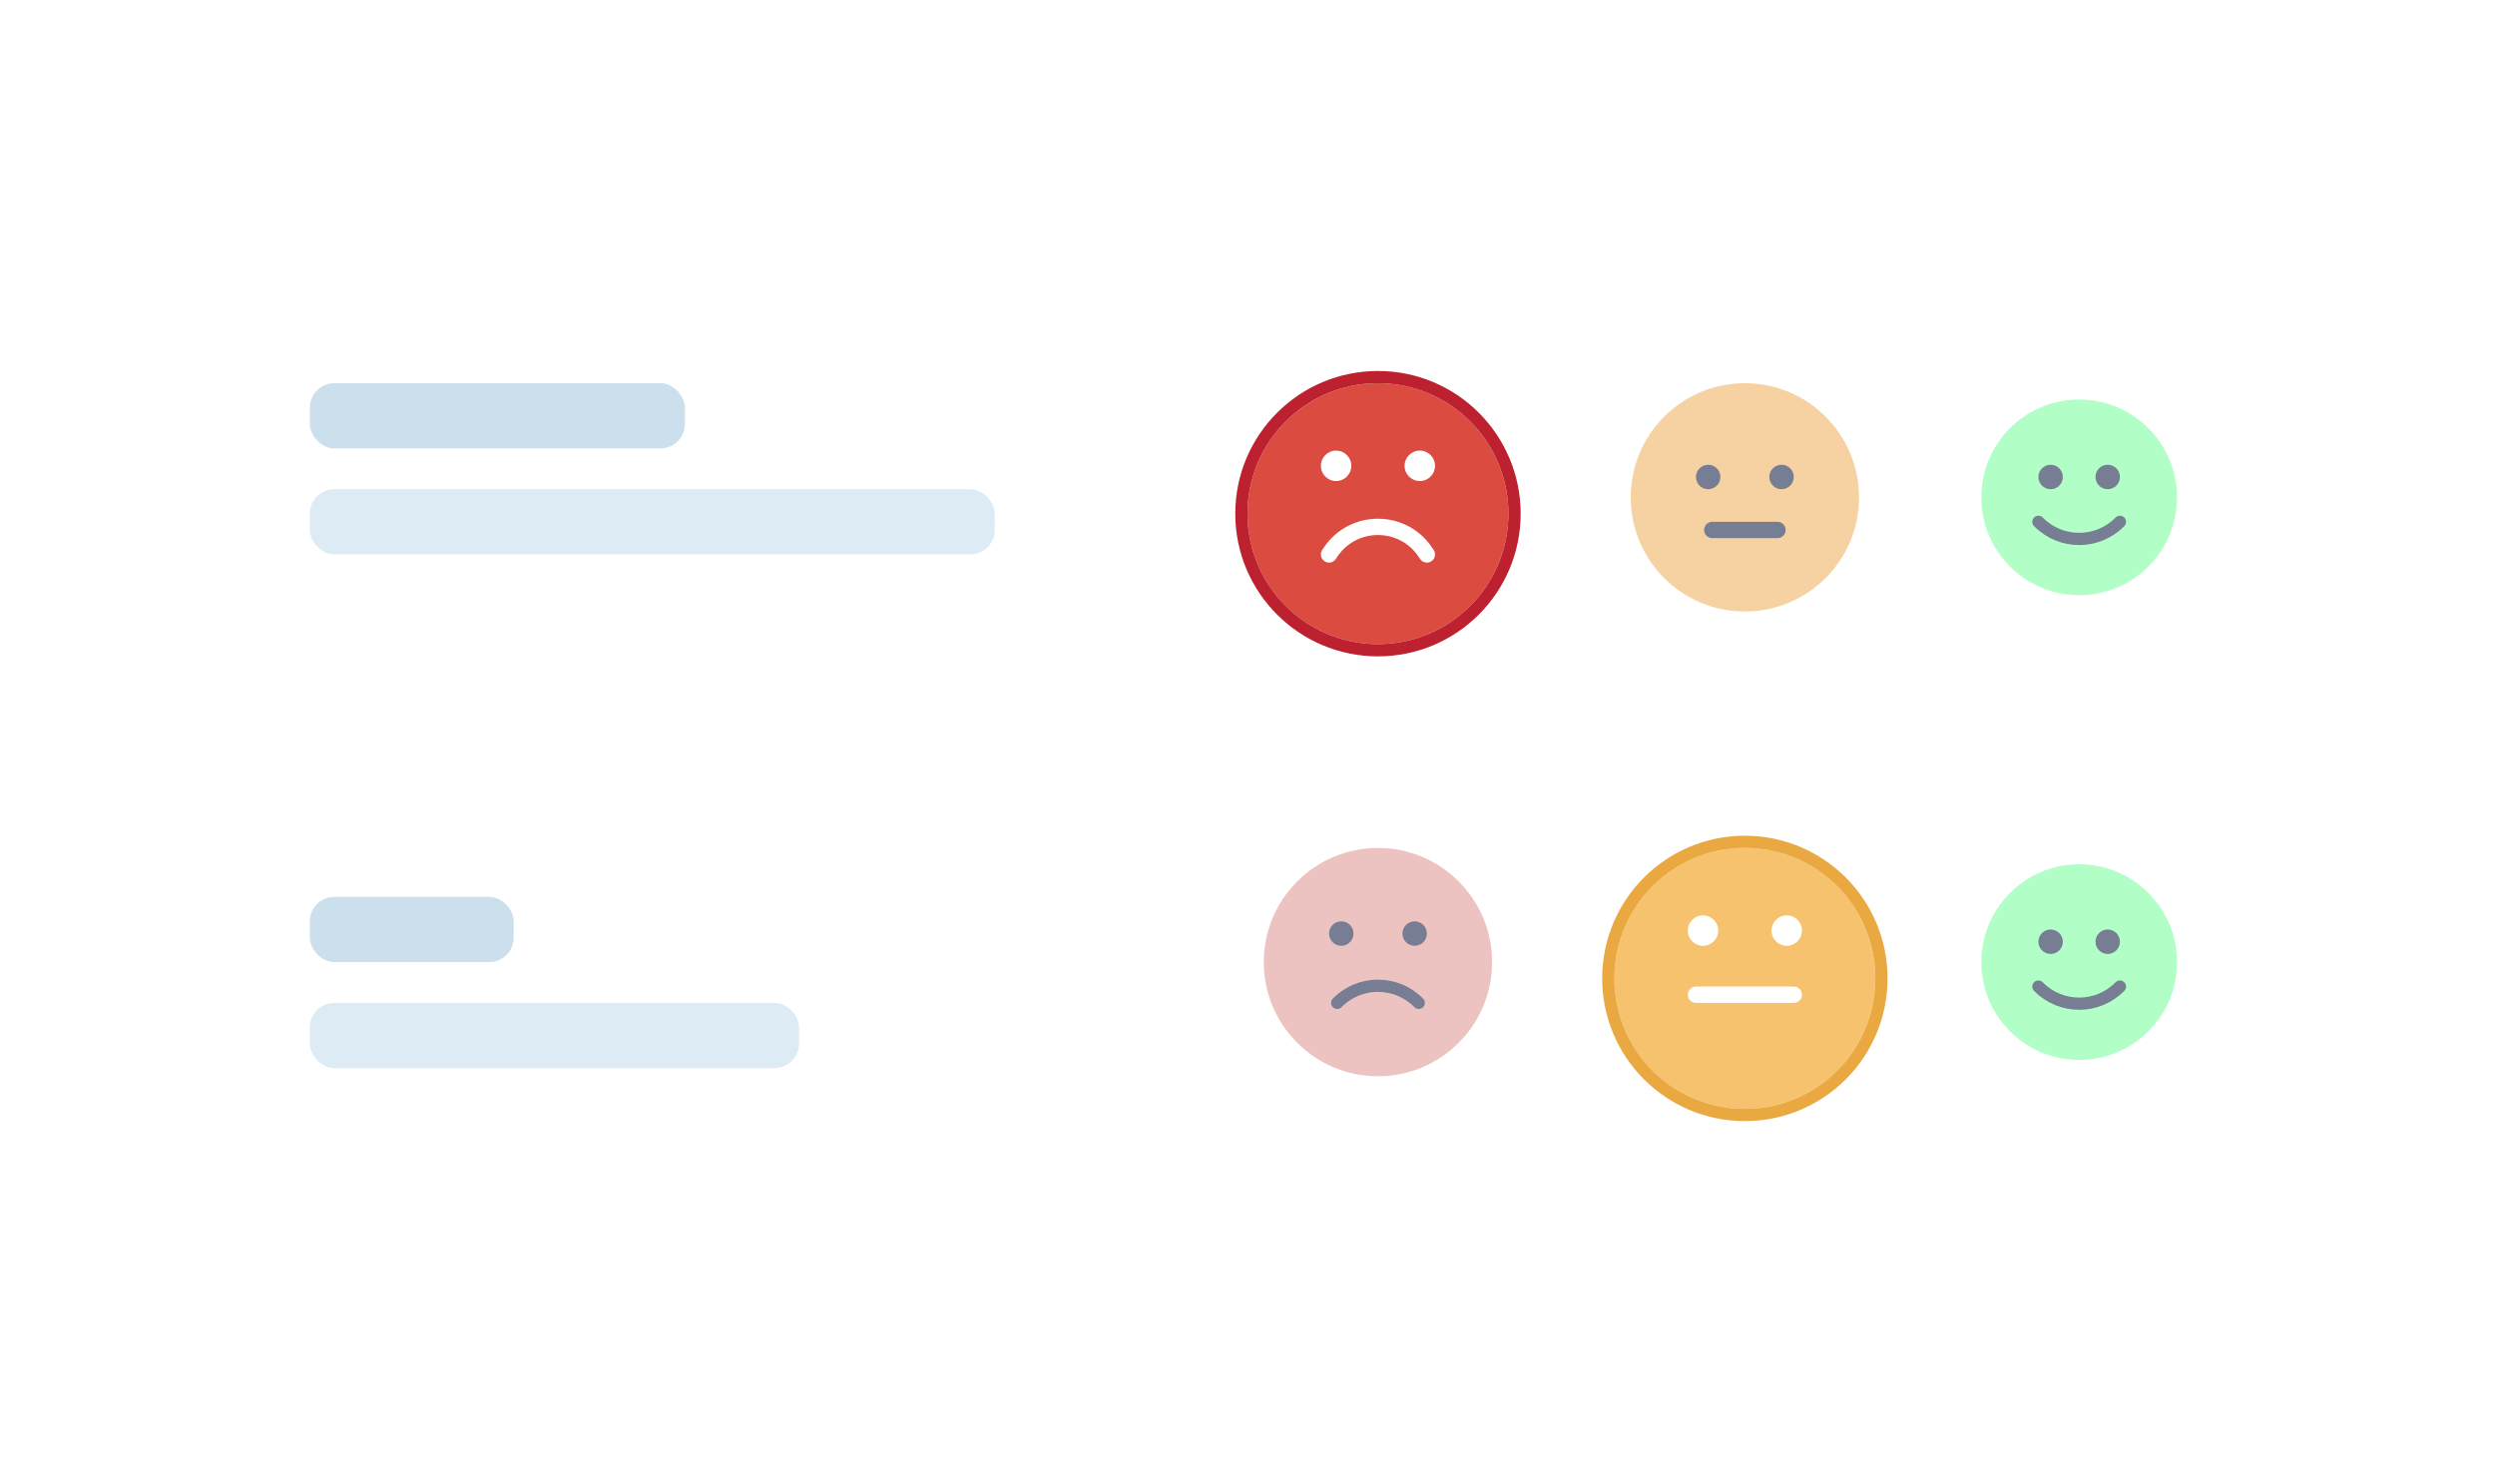 <?xml version="1.0" encoding="utf-8"?>
<svg xmlns="http://www.w3.org/2000/svg" width="306" height="182" viewBox="0 0 306 182" fill="none">
<g filter="url(#filter0_d_4513_4310)">
<rect x="8" y="6" width="290" height="166" rx="7" fill="white"/>
</g>
<rect x="38" y="60" width="84" height="8" rx="3" fill="#DDEBF5"/>
<rect x="38" y="47" width="46" height="8" rx="3" fill="#CBDFEC"/>
<rect x="38" y="123" width="60" height="8" rx="3" fill="#DDEBF5"/>
<rect x="38" y="110" width="25" height="8" rx="3" fill="#CBDFEC"/>
<circle cx="255" cy="61" r="12" fill="#B1FFC6"/>
<circle cx="251.5" cy="58.5" r="1.5" fill="#777E93"/>
<circle cx="258.5" cy="58.5" r="1.5" fill="#777E93"/>
<g filter="url(#filter1_d_4513_4310)">
<circle cx="169" cy="61" r="16" fill="#DC4B40"/>
<circle cx="169" cy="61" r="16.75" stroke="#BD202E" stroke-width="1.5"/>
</g>
<circle cx="163.867" cy="57.133" r="1.867" fill="white"/>
<circle cx="174.133" cy="57.133" r="1.867" fill="white"/>
<path d="M163 68L163.176 67.737C165.946 63.58 172.054 63.58 174.824 67.737L175 68" stroke="white" stroke-width="2" stroke-linecap="round"/>
<path d="M260 64L259.95 64.05C257.216 66.784 252.784 66.784 250.05 64.05L250 64" stroke="#777E93" stroke-width="1.5" stroke-linecap="round"/>
<circle cx="214" cy="61" r="14" fill="#F6D2A2"/>
<circle cx="209.5" cy="58.5" r="1.5" fill="#777E93"/>
<circle cx="218.5" cy="58.5" r="1.5" fill="#777E93"/>
<line x1="210" y1="65" x2="218" y2="65" stroke="#777E93" stroke-width="2" stroke-linecap="round"/>
<circle cx="255" cy="118" r="12" fill="#B1FFC6"/>
<circle cx="251.5" cy="115.5" r="1.5" fill="#777E93"/>
<circle cx="258.5" cy="115.5" r="1.5" fill="#777E93"/>
<path d="M260 121L259.95 121.05C257.216 123.784 252.784 123.784 250.05 121.05L250 121" stroke="#777E93" stroke-width="1.5" stroke-linecap="round"/>
<circle cx="169" cy="118" r="14" fill="#ECC3C0"/>
<path d="M164 123L164.05 122.95C166.784 120.216 171.216 120.216 173.95 122.95L174 123" stroke="#777E93" stroke-width="1.5" stroke-linecap="round"/>
<circle cx="164.5" cy="114.5" r="1.5" fill="#777E93"/>
<circle cx="173.5" cy="114.5" r="1.5" fill="#777E93"/>
<g filter="url(#filter2_d_4513_4310)">
<circle cx="214" cy="118" r="16" fill="#F7C26D"/>
<circle cx="214" cy="118" r="16.75" stroke="#E9A840" stroke-width="1.5"/>
</g>
<circle cx="208.867" cy="114.133" r="1.867" fill="white"/>
<circle cx="219.133" cy="114.133" r="1.867" fill="white"/>
<line x1="208" y1="122" x2="220" y2="122" stroke="white" stroke-width="2" stroke-linecap="round"/>
<defs>
<filter id="filter0_d_4513_4310" x="0" y="0" width="306" height="182" filterUnits="userSpaceOnUse" color-interpolation-filters="sRGB">
<feFlood flood-opacity="0" result="BackgroundImageFix"/>
<feColorMatrix in="SourceAlpha" type="matrix" values="0 0 0 0 0 0 0 0 0 0 0 0 0 0 0 0 0 0 127 0" result="hardAlpha"/>
<feOffset dy="2"/>
<feGaussianBlur stdDeviation="4"/>
<feComposite in2="hardAlpha" operator="out"/>
<feColorMatrix type="matrix" values="0 0 0 0 0.01 0 0 0 0 0 0 0 0 0 0.1 0 0 0 0.19 0"/>
<feBlend mode="normal" in2="BackgroundImageFix" result="effect1_dropShadow_4513_4310"/>
<feBlend mode="normal" in="SourceGraphic" in2="effect1_dropShadow_4513_4310" result="shape"/>
</filter>
<filter id="filter1_d_4513_4310" x="146.5" y="40.5" width="45" height="45" filterUnits="userSpaceOnUse" color-interpolation-filters="sRGB">
<feFlood flood-opacity="0" result="BackgroundImageFix"/>
<feColorMatrix in="SourceAlpha" type="matrix" values="0 0 0 0 0 0 0 0 0 0 0 0 0 0 0 0 0 0 127 0" result="hardAlpha"/>
<feOffset dy="2"/>
<feGaussianBlur stdDeviation="2.5"/>
<feComposite in2="hardAlpha" operator="out"/>
<feColorMatrix type="matrix" values="0 0 0 0 0.036 0 0 0 0 0.052 0 0 0 0 0.108 0 0 0 0.19 0"/>
<feBlend mode="normal" in2="BackgroundImageFix" result="effect1_dropShadow_4513_4310"/>
<feBlend mode="normal" in="SourceGraphic" in2="effect1_dropShadow_4513_4310" result="shape"/>
</filter>
<filter id="filter2_d_4513_4310" x="191.5" y="97.5" width="45" height="45" filterUnits="userSpaceOnUse" color-interpolation-filters="sRGB">
<feFlood flood-opacity="0" result="BackgroundImageFix"/>
<feColorMatrix in="SourceAlpha" type="matrix" values="0 0 0 0 0 0 0 0 0 0 0 0 0 0 0 0 0 0 127 0" result="hardAlpha"/>
<feOffset dy="2"/>
<feGaussianBlur stdDeviation="2.5"/>
<feComposite in2="hardAlpha" operator="out"/>
<feColorMatrix type="matrix" values="0 0 0 0 0.036 0 0 0 0 0.052 0 0 0 0 0.108 0 0 0 0.19 0"/>
<feBlend mode="normal" in2="BackgroundImageFix" result="effect1_dropShadow_4513_4310"/>
<feBlend mode="normal" in="SourceGraphic" in2="effect1_dropShadow_4513_4310" result="shape"/>
</filter>
</defs>
</svg>